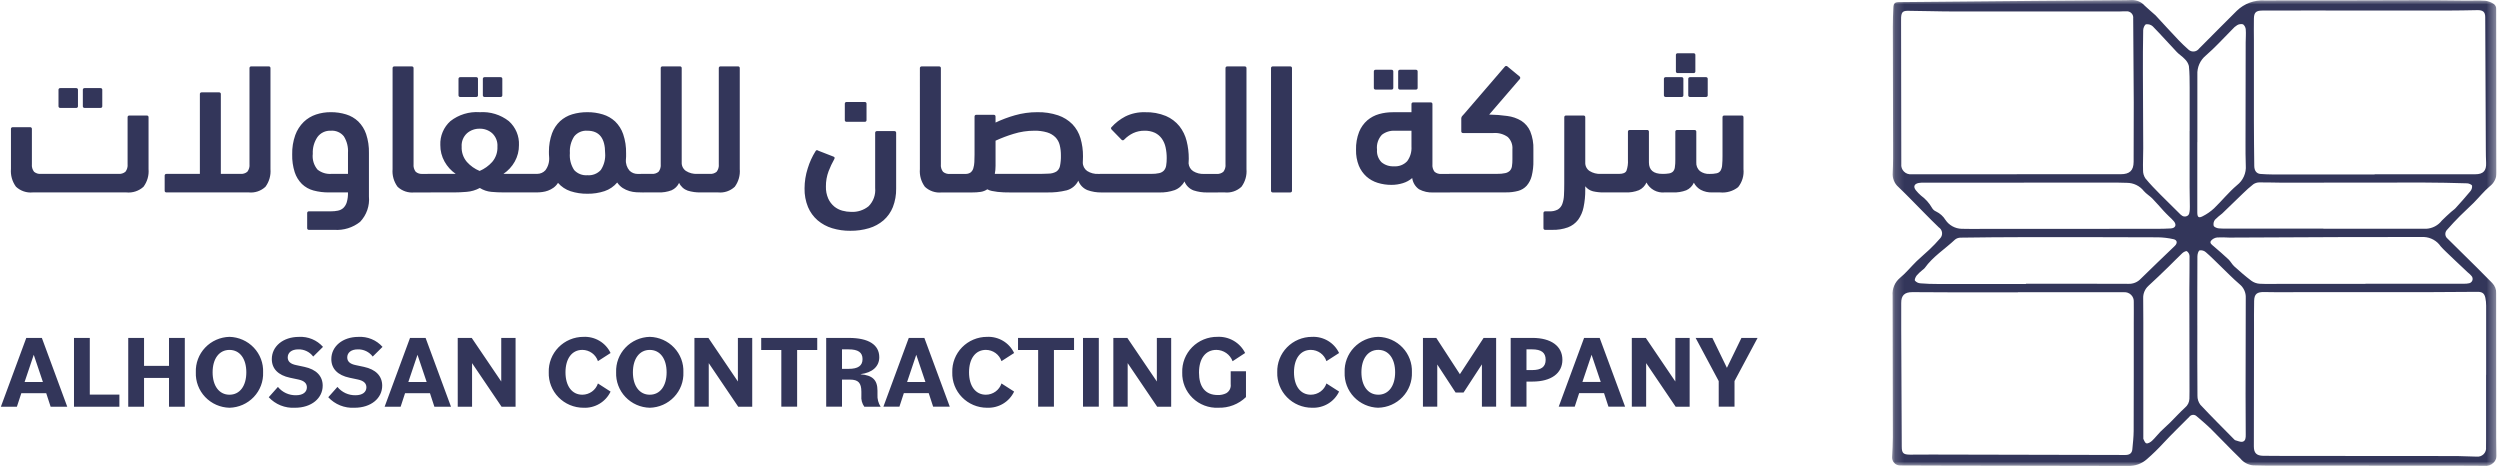 <?xml version="1.0" encoding="UTF-8"?>
<svg xmlns="http://www.w3.org/2000/svg" width="279" height="52" viewBox="0 0 279 52" fill="none">
  <g clip-path="url(#clip0_1_24)">
    <mask id="mask0_1_24" style="mask-type:luminance" maskUnits="userSpaceOnUse" x="211" y="0" width="68" height="52">
      <path d="M278.621 0H211.159V52H278.621V0Z" fill="white"></path>
    </mask>
    <g mask="url(#mask0_1_24)">
      <path d="M264.384 51.97C260.598 51.97 256.812 51.97 253.027 51.97C252.501 51.97 251.976 51.941 251.45 51.938C251.173 51.91 250.904 51.827 250.659 51.696C250.414 51.564 250.198 51.385 250.024 51.17C248.911 50.103 247.859 48.974 246.762 47.89C246.249 47.385 245.693 46.925 245.145 46.451C245.089 46.396 245.022 46.354 244.947 46.328C244.873 46.301 244.794 46.292 244.715 46.299C244.637 46.306 244.561 46.33 244.492 46.369C244.424 46.408 244.365 46.461 244.32 46.525C243.358 47.5 242.368 48.445 241.436 49.449C240.858 50.078 240.245 50.676 239.6 51.239C239.027 51.751 238.275 52.023 237.503 52C230.458 51.992 223.414 51.98 216.369 51.964C214.932 51.964 213.494 51.964 212.057 51.949C211.929 51.949 211.803 51.922 211.686 51.87C211.569 51.817 211.465 51.742 211.38 51.647C211.295 51.552 211.232 51.44 211.194 51.319C211.155 51.198 211.144 51.071 211.159 50.945C211.196 50.229 211.241 49.511 211.241 48.791C211.241 43.523 211.232 38.256 211.213 32.988C211.181 32.617 211.239 32.244 211.382 31.9C211.526 31.555 211.751 31.251 212.039 31.011C212.714 30.456 213.266 29.765 213.891 29.153C214.342 28.713 214.838 28.315 215.293 27.878C215.725 27.473 216.136 27.045 216.523 26.597C216.603 26.511 216.663 26.409 216.699 26.297C216.735 26.186 216.747 26.068 216.732 25.952C216.718 25.836 216.679 25.725 216.617 25.625C216.555 25.526 216.471 25.441 216.373 25.376C215.796 24.835 215.247 24.262 214.69 23.704C213.754 22.763 212.84 21.798 211.877 20.882C211.647 20.683 211.469 20.434 211.356 20.155C211.243 19.875 211.198 19.573 211.225 19.273C211.282 18.249 211.269 17.219 211.268 16.193C211.261 11.79 211.251 7.382 211.239 2.971C211.239 2.267 211.266 1.56 211.297 0.86C211.32 0.365 211.454 0.243 211.942 0.238C217.275 0.187 222.606 0.138 227.935 0.089C230.767 0.065 233.599 0.049 236.431 0.028C236.927 0.028 237.424 0.028 237.919 0.002C238.19 -0.001 238.458 0.054 238.705 0.163C238.953 0.273 239.173 0.434 239.351 0.636C239.699 0.965 240.065 1.274 240.423 1.592C240.465 1.63 240.513 1.662 240.551 1.703C241.402 2.621 242.244 3.546 243.104 4.452C243.472 4.841 243.863 5.213 244.267 5.566C244.35 5.635 244.446 5.686 244.55 5.717C244.653 5.747 244.762 5.756 244.87 5.743C244.977 5.73 245.08 5.695 245.173 5.641C245.267 5.587 245.348 5.514 245.411 5.428C246.206 4.643 246.988 3.844 247.776 3.051C248.394 2.43 249.012 1.809 249.636 1.194C250.042 0.802 250.525 0.498 251.056 0.3C251.587 0.103 252.153 0.018 252.72 0.049C258.355 0.068 263.989 0.03 269.624 0.024C271.516 0.024 273.408 0.056 275.301 0.07C275.996 0.074 276.691 0.034 277.385 0.088C277.721 0.135 278.04 0.26 278.318 0.451C278.398 0.514 278.463 0.594 278.509 0.685C278.556 0.775 278.582 0.874 278.586 0.975C278.601 5.735 278.605 10.494 278.598 15.254C278.598 16.578 278.598 17.901 278.612 19.224C278.622 19.526 278.559 19.825 278.428 20.097C278.298 20.369 278.103 20.607 277.861 20.79C277.207 21.344 276.665 22.026 276.06 22.637C275.563 23.137 275.032 23.603 274.535 24.103C274.038 24.604 273.555 25.112 273.094 25.642C273.028 25.708 272.976 25.787 272.942 25.874C272.909 25.961 272.894 26.054 272.899 26.147C272.904 26.24 272.928 26.331 272.97 26.414C273.013 26.497 273.072 26.57 273.145 26.629C274.228 27.702 275.317 28.769 276.4 29.841C276.983 30.418 277.561 31 278.134 31.587C278.282 31.739 278.398 31.919 278.474 32.116C278.551 32.314 278.587 32.524 278.58 32.735C278.576 38.101 278.579 43.467 278.589 48.832C278.589 49.427 278.616 50.015 278.622 50.606C278.648 50.793 278.631 50.984 278.571 51.163C278.511 51.342 278.41 51.505 278.275 51.639C278.141 51.773 277.977 51.875 277.797 51.936C277.616 51.997 277.423 52.015 277.234 51.99C276.153 51.99 275.072 51.976 273.992 51.975C270.789 51.975 267.586 51.975 264.383 51.975M277.45 41.837H277.455C277.455 41.668 277.455 41.499 277.455 41.33C277.455 38.923 277.463 36.515 277.455 34.108C277.456 33.813 277.426 33.519 277.364 33.23C277.253 32.727 277.008 32.565 276.479 32.569C274.772 32.582 273.064 32.599 271.357 32.6C266.775 32.604 262.193 32.604 257.61 32.6C255.974 32.6 254.337 32.626 252.702 32.593C251.899 32.578 251.58 32.787 251.561 33.578C251.538 34.6 251.549 35.622 251.548 36.645C251.541 41.039 251.535 45.433 251.53 49.827C251.53 50.551 251.826 50.853 252.565 50.867C253.304 50.881 254.044 50.88 254.783 50.881C261.259 50.885 267.734 50.89 274.209 50.895C274.934 50.895 275.659 50.96 276.386 50.959C276.529 50.975 276.675 50.959 276.811 50.912C276.947 50.865 277.07 50.787 277.172 50.686C277.274 50.584 277.351 50.462 277.397 50.327C277.444 50.191 277.459 50.047 277.442 49.906C277.448 49.596 277.448 49.286 277.448 48.977C277.448 46.597 277.448 44.217 277.448 41.838M265.008 19.472V19.447H276.24C277.129 19.447 277.493 19.056 277.451 18.167C277.428 17.677 277.421 17.185 277.419 16.694C277.395 11.766 277.373 6.838 277.351 1.911C277.351 1.333 277.092 1.122 276.487 1.131C275.353 1.151 274.22 1.177 273.085 1.177C267.82 1.177 262.554 1.175 257.288 1.171C255.68 1.171 254.071 1.171 252.464 1.179C251.78 1.183 251.553 1.388 251.536 2.054C251.516 2.871 251.536 3.683 251.536 4.497C251.536 7.498 251.532 10.497 251.536 13.498C251.536 15.173 251.558 16.848 251.576 18.523C251.582 19.064 251.838 19.386 252.286 19.415C252.733 19.444 253.194 19.47 253.648 19.47C257.433 19.475 261.219 19.475 265.005 19.47M225.075 19.446V19.441C228.945 19.441 232.816 19.441 236.687 19.441C237.668 19.441 238.107 19.028 238.113 18.067C238.128 15.87 238.133 13.673 238.128 11.476C238.116 8.337 238.089 5.198 238.065 2.059C238.079 1.953 238.069 1.845 238.035 1.744C238.001 1.642 237.944 1.549 237.869 1.473C237.793 1.396 237.701 1.337 237.6 1.301C237.498 1.264 237.389 1.251 237.282 1.263C237.027 1.249 236.77 1.281 236.514 1.281C230.381 1.281 224.247 1.281 218.114 1.281C216.38 1.281 214.647 1.217 212.914 1.206C212.347 1.202 212.199 1.378 212.163 1.949C212.154 2.104 212.159 2.259 212.16 2.413C212.168 7.709 212.176 13.003 212.184 18.298C212.166 18.453 212.183 18.609 212.234 18.756C212.286 18.903 212.37 19.037 212.48 19.147C212.591 19.258 212.725 19.342 212.873 19.394C213.022 19.446 213.18 19.465 213.336 19.448C217.249 19.448 221.162 19.448 225.075 19.448M225.203 32.611V32.623C222.741 32.623 220.279 32.623 217.817 32.623C216.353 32.623 214.89 32.607 213.423 32.602C212.54 32.602 212.168 32.973 212.176 33.81C212.187 34.809 212.176 35.809 212.176 36.809C212.194 41.16 212.214 45.511 212.235 49.861C212.239 50.565 212.409 50.73 213.128 50.738C213.924 50.746 214.721 50.727 215.517 50.728C222.745 50.742 229.972 50.758 237.199 50.776C237.649 50.776 237.926 50.584 237.967 50.159C238.033 49.474 238.111 48.785 238.117 48.097C238.133 44.056 238.128 40.014 238.129 35.973C238.129 35.213 238.141 34.452 238.129 33.692C238.139 33.547 238.117 33.401 238.066 33.265C238.014 33.129 237.933 33.005 237.828 32.903C237.724 32.8 237.598 32.721 237.46 32.671C237.322 32.62 237.175 32.6 237.028 32.611C233.086 32.611 229.145 32.611 225.203 32.611ZM226.095 31.698V31.666C229.91 31.666 233.724 31.657 237.539 31.676C237.793 31.685 238.046 31.64 238.281 31.544C238.515 31.447 238.727 31.303 238.9 31.119C240.156 29.881 241.433 28.668 242.707 27.445C243.03 27.134 242.988 26.783 242.556 26.691C241.992 26.564 241.416 26.495 240.837 26.484C235.883 26.465 230.929 26.458 225.975 26.464C223.584 26.464 221.194 26.491 218.804 26.522C218.58 26.521 218.363 26.595 218.187 26.732C217.061 27.794 215.71 28.629 214.797 29.915C214.72 29.998 214.634 30.072 214.541 30.138C214.311 30.321 214.097 30.523 213.903 30.744C213.779 30.905 213.639 31.208 213.711 31.322C213.786 31.408 213.878 31.479 213.981 31.53C214.084 31.581 214.197 31.611 214.312 31.619C214.962 31.676 215.619 31.693 216.273 31.693C219.547 31.7 222.821 31.7 226.094 31.693M263.986 31.671V31.662C267.671 31.662 271.355 31.662 275.04 31.662C275.182 31.665 275.324 31.653 275.464 31.626C275.562 31.621 275.657 31.589 275.737 31.532C275.816 31.475 275.878 31.397 275.913 31.306C275.949 31.215 275.957 31.116 275.936 31.021C275.916 30.925 275.867 30.838 275.798 30.77C275.676 30.633 275.542 30.507 275.397 30.395C274.92 29.945 274.442 29.496 273.965 29.046C273.631 28.73 273.298 28.413 272.969 28.093C272.768 27.896 272.562 27.703 272.38 27.49C272.173 27.186 271.898 26.934 271.575 26.753C271.253 26.573 270.893 26.469 270.523 26.45C267.634 26.457 264.743 26.446 261.856 26.456C257.503 26.47 253.149 26.498 248.795 26.515C248.343 26.486 247.889 26.482 247.436 26.501C247.166 26.533 246.918 26.666 246.744 26.872C246.56 27.131 246.849 27.313 247.044 27.481C247.6 27.963 248.162 28.439 248.695 28.943C248.939 29.173 249.091 29.498 249.338 29.722C249.954 30.279 250.582 30.827 251.245 31.328C251.513 31.525 251.833 31.642 252.166 31.666C253.016 31.71 253.87 31.678 254.723 31.678H263.988M225.872 20.376V20.383C222.157 20.383 218.442 20.383 214.727 20.383C214.528 20.377 214.328 20.389 214.132 20.419C213.623 20.514 213.494 20.839 213.812 21.236C213.981 21.445 214.167 21.639 214.369 21.817C214.875 22.183 215.297 22.651 215.607 23.19C215.71 23.377 215.874 23.523 216.072 23.605C216.505 23.813 216.868 24.14 217.118 24.548C217.315 24.841 217.581 25.084 217.892 25.255C218.204 25.427 218.552 25.523 218.908 25.534C219.716 25.565 220.528 25.543 221.338 25.543C227.771 25.543 234.205 25.541 240.639 25.536C241.179 25.536 241.719 25.526 242.258 25.494C242.77 25.464 242.934 25.114 242.622 24.714C242.446 24.513 242.258 24.323 242.058 24.144C241.862 23.948 241.661 23.757 241.474 23.55C241.046 23.085 240.639 22.601 240.198 22.15C239.902 21.853 239.516 21.63 239.246 21.312C239.022 21.029 238.735 20.799 238.408 20.642C238.08 20.485 237.721 20.403 237.357 20.404C236.987 20.399 236.617 20.378 236.247 20.377C232.788 20.377 229.329 20.377 225.871 20.377M259.286 25.51V25.524C263.115 25.524 266.943 25.518 270.771 25.53C271.112 25.511 271.444 25.419 271.745 25.26C272.046 25.101 272.309 24.88 272.515 24.611C272.846 24.271 273.206 23.957 273.557 23.636C273.713 23.494 273.9 23.382 274.04 23.227C274.597 22.611 275.155 21.994 275.681 21.353C275.756 21.268 275.813 21.169 275.847 21.061C275.882 20.954 275.895 20.84 275.884 20.728C275.847 20.595 275.528 20.465 275.331 20.459C273.698 20.412 272.064 20.373 270.43 20.372C265.165 20.368 259.901 20.383 254.637 20.386C253.801 20.386 252.965 20.344 252.13 20.356C251.891 20.359 251.66 20.434 251.464 20.569C251.07 20.879 250.694 21.211 250.338 21.564C249.552 22.314 248.781 23.08 247.993 23.829C247.71 24.042 247.442 24.273 247.19 24.522C247.118 24.617 247.067 24.727 247.042 24.844C247.018 24.961 247.019 25.081 247.046 25.198C247.108 25.352 247.421 25.473 247.637 25.489C248.188 25.53 248.743 25.509 249.297 25.509L259.286 25.51ZM245.231 15.862H245.219C245.219 18.03 245.219 20.198 245.219 22.365C245.219 22.815 245.219 23.266 245.219 23.716C245.224 24.241 245.364 24.367 245.82 24.132C246.283 23.9 246.71 23.603 247.088 23.251C247.963 22.408 248.728 21.444 249.653 20.664C249.987 20.404 250.251 20.067 250.421 19.682C250.592 19.297 250.663 18.876 250.629 18.457C250.598 17.616 250.599 16.774 250.6 15.931C250.603 12.2 250.609 8.469 250.618 4.737C250.618 4.259 250.664 3.778 250.627 3.303C250.621 3.19 250.592 3.079 250.54 2.977C250.488 2.875 250.415 2.786 250.326 2.714C250.216 2.685 250.101 2.679 249.989 2.695C249.876 2.71 249.768 2.748 249.67 2.806C249.465 2.933 249.282 3.091 249.127 3.274C248.145 4.253 247.218 5.293 246.17 6.196C245.855 6.456 245.605 6.786 245.441 7.158C245.278 7.531 245.204 7.936 245.226 8.341C245.23 10.848 245.23 13.354 245.226 15.861M245.218 36.346H245.222C245.222 38.951 245.21 41.556 245.236 44.161C245.227 44.523 245.34 44.878 245.559 45.169C246.803 46.498 248.098 47.781 249.375 49.079C249.394 49.101 249.418 49.117 249.444 49.127C249.721 49.193 250.023 49.356 250.27 49.296C250.619 49.211 250.627 48.838 250.624 48.517C250.615 47.01 250.604 45.504 250.606 43.997C250.61 40.413 250.617 36.828 250.627 33.243C250.641 32.956 250.586 32.668 250.467 32.405C250.349 32.142 250.17 31.909 249.945 31.726C249.184 31.077 248.489 30.352 247.768 29.659C247.243 29.153 246.73 28.625 246.175 28.15C246.082 28.066 245.971 28.003 245.85 27.967C245.729 27.931 245.601 27.922 245.477 27.942C245.318 28.016 245.232 28.381 245.23 28.619C245.214 31.195 245.22 33.77 245.22 36.345M244.357 14.62H244.365C244.365 12.986 244.372 11.351 244.365 9.721C244.36 8.934 244.365 8.144 244.281 7.365C244.201 7.06 244.034 6.784 243.8 6.571C243.546 6.29 243.2 6.09 242.942 5.815C242.041 4.863 241.169 3.88 240.25 2.942C240.151 2.851 240.032 2.783 239.902 2.743C239.772 2.703 239.634 2.692 239.5 2.711C239.341 2.754 239.185 3.126 239.18 3.355C239.147 4.973 239.146 6.591 239.149 8.209C239.155 10.983 239.176 13.758 239.184 16.529C239.184 17.356 239.139 18.184 239.164 19.01C239.158 19.329 239.249 19.641 239.426 19.907C239.941 20.538 240.518 21.122 241.091 21.705C241.774 22.4 242.485 23.068 243.168 23.763C243.406 24.006 243.631 24.252 244.004 24.135C244.36 24.022 244.343 23.689 244.379 23.395C244.389 23.283 244.392 23.171 244.387 23.058C244.378 22.343 244.36 21.627 244.359 20.911C244.355 18.814 244.355 16.716 244.359 14.618M239.194 48.973C239.269 49.101 239.359 49.419 239.532 49.474C239.705 49.528 239.994 49.352 240.159 49.199C240.5 48.884 240.781 48.506 241.108 48.175C241.455 47.824 241.835 47.506 242.186 47.157C242.747 46.602 243.276 46.012 243.86 45.48C244.006 45.359 244.124 45.209 244.206 45.039C244.289 44.87 244.333 44.685 244.338 44.497C244.345 44.23 244.348 43.962 244.348 43.695C244.342 39.906 244.336 36.118 244.331 32.329C244.331 31.077 244.366 29.824 244.353 28.572C244.347 28.467 244.318 28.365 244.267 28.273C244.217 28.181 244.147 28.101 244.062 28.038C243.962 27.98 243.678 28.13 243.543 28.256C243.008 28.757 242.505 29.291 241.978 29.8C241.249 30.506 240.521 31.212 239.77 31.895C239.575 32.071 239.421 32.287 239.319 32.528C239.217 32.769 239.17 33.029 239.18 33.29C239.18 34.185 239.195 35.082 239.195 35.978C239.195 40.271 239.195 44.564 239.195 48.978" fill="#33365A"></path>
    </g>
    <path d="M13.215 19.406C13.497 19.432 13.779 19.347 13.998 19.169C14.186 18.925 14.272 18.619 14.239 18.314V13.098C14.235 13.07 14.237 13.041 14.246 13.015C14.255 12.988 14.271 12.963 14.291 12.943C14.311 12.923 14.336 12.908 14.363 12.899C14.39 12.89 14.419 12.888 14.447 12.892H16.37C16.398 12.888 16.427 12.89 16.454 12.899C16.481 12.908 16.506 12.923 16.526 12.943C16.546 12.963 16.562 12.988 16.571 13.015C16.58 13.041 16.582 13.07 16.578 13.098V18.869C16.638 19.573 16.437 20.274 16.014 20.844C15.757 21.078 15.453 21.255 15.121 21.363C14.79 21.472 14.439 21.51 14.091 21.474H3.663C3.322 21.508 2.977 21.469 2.653 21.359C2.328 21.249 2.031 21.071 1.782 20.837C1.361 20.262 1.162 19.556 1.222 18.849V14.402C1.218 14.374 1.22 14.345 1.229 14.318C1.238 14.291 1.254 14.267 1.274 14.247C1.294 14.227 1.319 14.212 1.346 14.203C1.373 14.194 1.402 14.191 1.43 14.195H3.35C3.379 14.191 3.408 14.194 3.435 14.203C3.462 14.212 3.487 14.227 3.507 14.247C3.527 14.267 3.542 14.291 3.551 14.318C3.561 14.345 3.563 14.374 3.559 14.402V18.311C3.526 18.617 3.612 18.924 3.799 19.169C3.904 19.256 4.026 19.322 4.157 19.363C4.288 19.404 4.425 19.418 4.562 19.406H13.215ZM9.453 12.044C9.425 12.048 9.396 12.045 9.368 12.036C9.341 12.027 9.316 12.011 9.296 11.991C9.276 11.971 9.261 11.946 9.252 11.919C9.243 11.892 9.24 11.863 9.245 11.835V10.04C9.24 10.011 9.243 9.983 9.252 9.956C9.261 9.929 9.276 9.904 9.296 9.884C9.316 9.863 9.341 9.848 9.368 9.839C9.396 9.83 9.425 9.827 9.453 9.831H11.205C11.234 9.827 11.263 9.83 11.29 9.839C11.317 9.848 11.342 9.863 11.362 9.884C11.383 9.904 11.398 9.929 11.407 9.956C11.416 9.983 11.418 10.011 11.414 10.04V11.835C11.418 11.863 11.416 11.892 11.407 11.919C11.398 11.946 11.383 11.971 11.362 11.991C11.342 12.011 11.317 12.027 11.29 12.036C11.263 12.045 11.234 12.048 11.205 12.044H9.453ZM6.737 12.044C6.708 12.048 6.679 12.045 6.652 12.036C6.625 12.027 6.6 12.011 6.58 11.991C6.559 11.971 6.544 11.946 6.535 11.919C6.526 11.892 6.524 11.863 6.528 11.835V10.04C6.524 10.011 6.526 9.983 6.535 9.956C6.544 9.929 6.559 9.904 6.58 9.884C6.6 9.863 6.625 9.848 6.652 9.839C6.679 9.83 6.708 9.827 6.737 9.831H8.492C8.521 9.827 8.55 9.83 8.577 9.839C8.605 9.848 8.629 9.863 8.65 9.884C8.67 9.904 8.685 9.929 8.694 9.956C8.703 9.983 8.705 10.011 8.701 10.04V11.835C8.705 11.863 8.703 11.892 8.694 11.919C8.685 11.946 8.67 11.971 8.65 11.991C8.629 12.011 8.605 12.027 8.577 12.036C8.55 12.045 8.521 12.048 8.492 12.044H6.737ZM24.646 19.406H26.834C27.111 19.431 27.387 19.345 27.602 19.169C27.791 18.925 27.877 18.618 27.843 18.312V7.615C27.839 7.587 27.842 7.559 27.851 7.532C27.86 7.505 27.875 7.481 27.895 7.461C27.915 7.441 27.94 7.425 27.967 7.416C27.994 7.407 28.022 7.405 28.051 7.409H29.978C30.006 7.405 30.035 7.407 30.062 7.416C30.089 7.425 30.113 7.441 30.133 7.461C30.153 7.481 30.169 7.505 30.177 7.532C30.186 7.559 30.189 7.587 30.185 7.615V18.869C30.244 19.572 30.045 20.273 29.625 20.844C29.379 21.075 29.084 21.251 28.763 21.36C28.441 21.469 28.099 21.508 27.761 21.474H18.586C18.557 21.478 18.528 21.476 18.501 21.466C18.474 21.457 18.449 21.442 18.429 21.422C18.408 21.402 18.393 21.377 18.384 21.35C18.375 21.323 18.373 21.294 18.377 21.266V19.615C18.373 19.587 18.375 19.558 18.384 19.531C18.393 19.504 18.408 19.479 18.429 19.459C18.449 19.439 18.474 19.424 18.501 19.414C18.528 19.405 18.557 19.402 18.586 19.406H22.306V10.514C22.302 10.486 22.304 10.457 22.313 10.43C22.322 10.404 22.337 10.379 22.357 10.359C22.378 10.339 22.402 10.324 22.429 10.315C22.456 10.306 22.485 10.303 22.513 10.307H24.439C24.468 10.303 24.496 10.306 24.523 10.315C24.55 10.324 24.575 10.339 24.595 10.359C24.615 10.379 24.63 10.404 24.639 10.43C24.648 10.457 24.651 10.486 24.646 10.514L24.646 19.406ZM36.727 21.474C36.138 21.483 35.551 21.41 34.982 21.258C34.498 21.128 34.056 20.879 33.695 20.534C33.327 20.164 33.051 19.715 32.89 19.221C32.686 18.579 32.591 17.908 32.608 17.235C32.59 16.5 32.707 15.768 32.953 15.074C33.153 14.521 33.475 14.02 33.896 13.605C34.285 13.232 34.754 12.949 35.268 12.778C35.795 12.604 36.347 12.517 36.902 12.519C37.487 12.513 38.07 12.597 38.629 12.768C39.135 12.922 39.597 13.191 39.98 13.553C40.38 13.948 40.681 14.43 40.86 14.96C41.086 15.647 41.193 16.367 41.174 17.09V21.93C41.221 22.444 41.157 22.962 40.987 23.45C40.816 23.938 40.543 24.385 40.186 24.761C39.374 25.405 38.348 25.723 37.311 25.652H34.489C34.461 25.656 34.432 25.654 34.405 25.645C34.377 25.636 34.353 25.621 34.333 25.601C34.312 25.581 34.297 25.556 34.288 25.529C34.279 25.503 34.276 25.474 34.28 25.446V23.791C34.276 23.763 34.279 23.734 34.288 23.707C34.297 23.68 34.312 23.656 34.333 23.636C34.353 23.616 34.377 23.601 34.405 23.592C34.432 23.583 34.461 23.58 34.489 23.584H36.934C37.194 23.585 37.453 23.561 37.707 23.51C37.933 23.468 38.142 23.365 38.313 23.213C38.496 23.036 38.629 22.815 38.699 22.572C38.801 22.215 38.847 21.846 38.835 21.475L36.727 21.474ZM36.916 14.588C36.629 14.574 36.344 14.63 36.085 14.752C35.826 14.874 35.601 15.058 35.432 15.287C35.057 15.84 34.873 16.497 34.906 17.162C34.869 17.477 34.897 17.797 34.988 18.101C35.08 18.406 35.233 18.689 35.439 18.933C35.874 19.274 36.421 19.444 36.975 19.406H38.835V17.059C38.879 16.412 38.719 15.768 38.376 15.216C38.204 15 37.98 14.829 37.725 14.72C37.469 14.61 37.191 14.565 36.914 14.588H36.916ZM43.812 7.618C43.808 7.59 43.81 7.562 43.819 7.535C43.828 7.508 43.843 7.484 43.864 7.464C43.884 7.444 43.908 7.428 43.935 7.419C43.962 7.41 43.991 7.408 44.019 7.412H45.946C45.974 7.408 46.003 7.41 46.03 7.419C46.057 7.428 46.082 7.444 46.102 7.464C46.122 7.484 46.137 7.508 46.146 7.535C46.155 7.562 46.157 7.59 46.153 7.618V18.315C46.12 18.621 46.206 18.927 46.394 19.172C46.606 19.348 46.88 19.433 47.156 19.409H47.887C48.003 19.401 48.12 19.418 48.228 19.459C48.337 19.501 48.434 19.566 48.514 19.649C48.677 19.893 48.751 20.184 48.723 20.475C48.763 20.765 48.693 21.059 48.525 21.3C48.341 21.434 48.115 21.497 47.887 21.477H46.236C45.898 21.511 45.556 21.472 45.234 21.363C44.912 21.254 44.618 21.078 44.371 20.847C43.951 20.276 43.752 19.575 43.811 18.872L43.812 7.618ZM53.53 12.521C54.705 12.441 55.867 12.797 56.79 13.521C57.164 13.857 57.459 14.27 57.654 14.732C57.848 15.193 57.938 15.692 57.916 16.191C57.923 16.836 57.761 17.471 57.446 18.035C57.139 18.584 56.706 19.054 56.181 19.406H59.149C59.377 19.389 59.601 19.46 59.776 19.605C59.944 19.83 60.019 20.11 59.985 20.388C60.013 20.684 59.944 20.981 59.787 21.234C59.706 21.319 59.606 21.385 59.496 21.427C59.386 21.468 59.267 21.484 59.149 21.474H56.244C55.744 21.474 55.27 21.453 54.823 21.411C54.37 21.368 53.932 21.219 53.547 20.977C53.093 21.224 52.591 21.372 52.074 21.411C51.551 21.453 51.088 21.474 50.684 21.474H47.907C47.79 21.482 47.673 21.464 47.564 21.42C47.455 21.377 47.358 21.309 47.28 21.223C47.119 20.981 47.046 20.693 47.071 20.406C47.037 20.122 47.107 19.837 47.27 19.601C47.357 19.528 47.459 19.473 47.568 19.439C47.678 19.405 47.793 19.392 47.907 19.403H50.854C50.339 19.046 49.913 18.577 49.61 18.031C49.295 17.467 49.133 16.831 49.14 16.186C49.118 15.687 49.208 15.188 49.403 14.727C49.597 14.265 49.892 13.852 50.266 13.516C51.19 12.793 52.353 12.438 53.528 12.519L53.53 12.521ZM53.53 14.362C53.013 14.352 52.51 14.533 52.12 14.868C51.913 15.058 51.752 15.291 51.649 15.55C51.545 15.81 51.502 16.089 51.521 16.367C51.492 16.989 51.701 17.599 52.107 18.075C52.499 18.511 52.984 18.853 53.528 19.078C54.063 18.849 54.541 18.507 54.928 18.075C55.334 17.599 55.543 16.989 55.513 16.367C55.533 16.09 55.491 15.811 55.39 15.552C55.289 15.293 55.131 15.059 54.928 14.868C54.542 14.531 54.042 14.35 53.528 14.361L53.53 14.362ZM54.095 10.825C54.066 10.829 54.037 10.826 54.01 10.817C53.982 10.808 53.958 10.793 53.938 10.772C53.917 10.752 53.902 10.727 53.893 10.7C53.884 10.673 53.882 10.644 53.886 10.616V8.819C53.882 8.791 53.884 8.762 53.893 8.735C53.902 8.708 53.917 8.683 53.938 8.663C53.958 8.643 53.982 8.628 54.01 8.618C54.037 8.609 54.066 8.607 54.095 8.61H55.85C55.879 8.607 55.908 8.609 55.935 8.618C55.962 8.628 55.987 8.643 56.007 8.663C56.028 8.683 56.043 8.708 56.052 8.735C56.061 8.762 56.063 8.791 56.059 8.819V10.615C56.063 10.643 56.061 10.672 56.052 10.699C56.043 10.726 56.028 10.751 56.007 10.771C55.987 10.791 55.962 10.806 55.935 10.815C55.908 10.825 55.879 10.827 55.85 10.823L54.095 10.825ZM51.378 10.825C51.349 10.829 51.32 10.826 51.293 10.817C51.266 10.808 51.241 10.793 51.221 10.772C51.201 10.752 51.185 10.727 51.176 10.7C51.167 10.673 51.165 10.644 51.169 10.616V8.819C51.165 8.791 51.167 8.762 51.176 8.735C51.185 8.708 51.201 8.683 51.221 8.663C51.241 8.643 51.266 8.628 51.293 8.618C51.32 8.609 51.349 8.607 51.378 8.61H53.134C53.162 8.607 53.191 8.609 53.219 8.618C53.246 8.628 53.271 8.643 53.291 8.663C53.311 8.683 53.326 8.708 53.335 8.735C53.344 8.762 53.347 8.791 53.342 8.819V10.615C53.347 10.643 53.344 10.672 53.335 10.699C53.326 10.726 53.311 10.751 53.291 10.771C53.271 10.791 53.246 10.806 53.219 10.815C53.191 10.825 53.162 10.827 53.134 10.823L51.378 10.825ZM65.552 14.588C65.272 14.566 64.992 14.614 64.734 14.725C64.477 14.836 64.251 15.008 64.077 15.226C63.722 15.779 63.554 16.43 63.599 17.084C63.54 17.75 63.708 18.417 64.077 18.979C64.262 19.18 64.491 19.336 64.747 19.436C65.003 19.536 65.278 19.577 65.552 19.555C65.832 19.579 66.113 19.538 66.373 19.436C66.634 19.334 66.867 19.173 67.054 18.967C67.42 18.408 67.588 17.745 67.532 17.082C67.531 15.419 66.871 14.588 65.552 14.588ZM61.26 16.912C61.256 16.22 61.373 15.533 61.606 14.881C61.796 14.364 62.104 13.899 62.507 13.52C62.894 13.168 63.355 12.907 63.858 12.757C64.409 12.594 64.981 12.514 65.555 12.52C66.138 12.515 66.717 12.599 67.274 12.768C67.786 12.922 68.255 13.19 68.646 13.551C69.055 13.948 69.364 14.436 69.547 14.974C69.779 15.665 69.889 16.39 69.872 17.118V17.481C69.872 17.595 69.865 17.708 69.851 17.821C69.817 18.267 69.964 18.709 70.258 19.048C70.494 19.28 70.814 19.41 71.146 19.409H71.752C71.867 19.401 71.983 19.417 72.091 19.456C72.199 19.496 72.297 19.558 72.379 19.639C72.54 19.864 72.614 20.138 72.588 20.412C72.618 20.705 72.548 20.999 72.389 21.248C72.307 21.33 72.207 21.394 72.097 21.433C71.987 21.473 71.869 21.488 71.752 21.477C71.515 21.477 71.268 21.471 71.01 21.457C70.748 21.442 70.489 21.396 70.237 21.321C69.978 21.243 69.731 21.131 69.502 20.986C69.255 20.824 69.043 20.614 68.88 20.368C68.508 20.811 68.02 21.144 67.469 21.33C66.852 21.533 66.205 21.632 65.555 21.622C64.917 21.631 64.281 21.536 63.674 21.34C63.13 21.161 62.646 20.838 62.273 20.408C62.142 20.62 61.97 20.805 61.767 20.952C61.579 21.086 61.374 21.195 61.157 21.275C60.948 21.352 60.73 21.405 60.509 21.432C60.301 21.459 60.092 21.473 59.882 21.474H59.149C59.033 21.482 58.917 21.465 58.809 21.424C58.7 21.382 58.602 21.317 58.523 21.234C58.361 20.998 58.287 20.713 58.314 20.429C58.281 20.142 58.351 19.853 58.512 19.612C58.598 19.536 58.699 19.478 58.809 19.442C58.919 19.406 59.034 19.393 59.149 19.403H59.965C60.135 19.402 60.303 19.365 60.458 19.296C60.613 19.227 60.752 19.127 60.865 19.002C61.181 18.576 61.329 18.052 61.283 17.527C61.27 17.424 61.263 17.321 61.263 17.218L61.26 16.912ZM72.734 19.406C73.01 19.43 73.284 19.345 73.497 19.169C73.684 18.924 73.77 18.618 73.737 18.312V7.615C73.733 7.587 73.735 7.559 73.744 7.532C73.753 7.505 73.768 7.481 73.788 7.461C73.808 7.441 73.833 7.425 73.86 7.416C73.887 7.407 73.916 7.405 73.944 7.409H75.871C75.899 7.405 75.928 7.407 75.955 7.416C75.982 7.425 76.007 7.441 76.027 7.461C76.047 7.481 76.062 7.505 76.071 7.532C76.08 7.559 76.082 7.587 76.078 7.615V18.127C76.069 18.311 76.107 18.495 76.189 18.661C76.272 18.827 76.395 18.97 76.548 19.076C76.924 19.314 77.366 19.429 77.812 19.406H78.167C78.282 19.398 78.398 19.414 78.506 19.453C78.614 19.493 78.712 19.555 78.794 19.636C78.955 19.861 79.029 20.135 79.003 20.409C79.033 20.702 78.963 20.996 78.805 21.245C78.722 21.327 78.622 21.391 78.512 21.43C78.402 21.47 78.284 21.485 78.167 21.474C77.686 21.483 77.206 21.416 76.746 21.276C76.536 21.202 76.343 21.087 76.179 20.938C76.014 20.789 75.881 20.61 75.788 20.409C75.618 20.776 75.32 21.069 74.948 21.235C74.475 21.413 73.971 21.495 73.465 21.474H71.708C71.481 21.492 71.256 21.421 71.081 21.276C70.907 21.022 70.832 20.714 70.872 20.409C70.844 20.133 70.914 19.856 71.07 19.626C71.154 19.546 71.255 19.485 71.365 19.447C71.475 19.408 71.592 19.393 71.708 19.403L72.734 19.406ZM78.188 21.474C77.961 21.492 77.736 21.421 77.561 21.276C77.392 21.044 77.317 20.756 77.353 20.472C77.326 20.183 77.395 19.892 77.551 19.646C77.632 19.561 77.731 19.495 77.842 19.453C77.952 19.412 78.071 19.396 78.188 19.406H79.214C79.49 19.43 79.765 19.345 79.977 19.169C80.165 18.924 80.251 18.618 80.217 18.312V7.615C80.213 7.587 80.216 7.559 80.225 7.532C80.234 7.505 80.249 7.481 80.269 7.461C80.289 7.441 80.313 7.425 80.34 7.416C80.367 7.407 80.396 7.405 80.424 7.409H82.351C82.38 7.405 82.408 7.407 82.435 7.416C82.462 7.425 82.487 7.441 82.507 7.461C82.527 7.481 82.542 7.505 82.551 7.532C82.56 7.559 82.563 7.587 82.558 7.615V18.869C82.617 19.572 82.419 20.273 81.999 20.844C81.752 21.075 81.458 21.251 81.136 21.36C80.814 21.469 80.472 21.508 80.134 21.474H78.188ZM94.489 13.595C94.461 13.599 94.432 13.596 94.405 13.587C94.377 13.578 94.353 13.563 94.332 13.542C94.312 13.522 94.297 13.497 94.288 13.47C94.279 13.443 94.276 13.415 94.281 13.386V11.591C94.276 11.563 94.279 11.534 94.288 11.507C94.297 11.48 94.312 11.455 94.332 11.435C94.353 11.415 94.377 11.399 94.405 11.39C94.432 11.381 94.461 11.378 94.489 11.382H96.496C96.524 11.378 96.553 11.381 96.581 11.39C96.608 11.399 96.633 11.415 96.653 11.435C96.673 11.455 96.688 11.48 96.697 11.507C96.706 11.534 96.709 11.563 96.705 11.591V13.386C96.709 13.415 96.706 13.443 96.697 13.47C96.688 13.497 96.673 13.522 96.653 13.542C96.633 13.563 96.608 13.578 96.581 13.587C96.553 13.596 96.524 13.599 96.496 13.595H94.489ZM91.02 16.864C91.089 16.739 91.194 16.725 91.334 16.822L93.026 17.481C93.096 17.509 93.134 17.547 93.141 17.595C93.147 17.648 93.136 17.703 93.11 17.75C92.864 18.185 92.65 18.638 92.472 19.105C92.266 19.651 92.164 20.23 92.172 20.813C92.157 21.279 92.247 21.741 92.433 22.168C92.587 22.507 92.816 22.807 93.102 23.047C93.368 23.265 93.678 23.423 94.011 23.512C94.331 23.6 94.662 23.645 94.994 23.647C95.698 23.681 96.391 23.457 96.937 23.016C97.201 22.749 97.403 22.429 97.53 22.077C97.656 21.726 97.703 21.351 97.668 20.979V14.836C97.664 14.808 97.667 14.78 97.676 14.753C97.685 14.726 97.7 14.702 97.72 14.682C97.74 14.662 97.764 14.647 97.791 14.638C97.819 14.629 97.847 14.626 97.876 14.63H99.802C99.831 14.626 99.86 14.629 99.887 14.638C99.914 14.647 99.938 14.662 99.958 14.682C99.978 14.702 99.993 14.726 100.002 14.753C100.011 14.78 100.014 14.808 100.01 14.836V21.041C100.024 21.747 99.9 22.449 99.645 23.109C99.42 23.676 99.063 24.183 98.602 24.588C98.131 24.991 97.579 25.291 96.982 25.467C96.306 25.667 95.603 25.765 94.897 25.756C94.208 25.763 93.522 25.666 92.864 25.467C92.269 25.287 91.719 24.988 91.247 24.588C90.78 24.183 90.413 23.677 90.174 23.109C89.903 22.446 89.772 21.735 89.788 21.02C89.79 20.262 89.91 19.508 90.143 18.786C90.348 18.11 90.643 17.464 91.02 16.864ZM102.66 7.619C102.656 7.591 102.659 7.562 102.668 7.536C102.677 7.509 102.692 7.484 102.712 7.464C102.732 7.444 102.756 7.429 102.783 7.42C102.81 7.411 102.839 7.408 102.867 7.412H104.794C104.823 7.408 104.851 7.411 104.878 7.42C104.905 7.429 104.93 7.444 104.95 7.464C104.97 7.484 104.985 7.509 104.994 7.536C105.003 7.562 105.006 7.591 105.002 7.619V18.316C104.968 18.621 105.054 18.928 105.242 19.172C105.454 19.349 105.728 19.434 106.004 19.41H106.736C106.851 19.401 106.968 19.419 107.076 19.46C107.185 19.502 107.282 19.567 107.362 19.65C107.525 19.893 107.599 20.185 107.571 20.475C107.612 20.765 107.541 21.06 107.373 21.301C107.189 21.435 106.963 21.498 106.736 21.478H105.084C104.746 21.512 104.404 21.473 104.082 21.364C103.76 21.255 103.466 21.079 103.219 20.848C102.799 20.277 102.601 19.576 102.659 18.872L102.66 7.619ZM115.421 14.588C114.639 14.588 113.862 14.706 113.116 14.938C112.428 15.146 111.756 15.401 111.104 15.7V18.501C111.104 18.666 111.097 18.824 111.083 18.975C111.069 19.12 111.048 19.264 111.02 19.407H115.567C116.167 19.407 116.653 19.397 117.024 19.376C117.325 19.376 117.621 19.299 117.883 19.153C118.096 19.008 118.243 18.786 118.292 18.535C118.372 18.146 118.408 17.748 118.397 17.351C118.402 16.956 118.357 16.561 118.261 16.177C118.18 15.852 118.014 15.554 117.779 15.312C117.523 15.064 117.21 14.88 116.867 14.777C116.398 14.639 115.91 14.576 115.421 14.588V14.588ZM111.104 13.678C111.804 13.344 112.532 13.071 113.28 12.861C114.084 12.633 114.916 12.518 115.752 12.52C116.545 12.502 117.335 12.621 118.087 12.871C118.688 13.074 119.233 13.413 119.678 13.86C120.099 14.302 120.408 14.837 120.579 15.42C120.774 16.08 120.87 16.764 120.862 17.451C120.862 17.589 120.859 17.716 120.852 17.833C120.845 17.95 120.841 18.049 120.841 18.13C120.838 18.315 120.881 18.497 120.964 18.663C121.048 18.828 121.17 18.97 121.321 19.079C121.694 19.317 122.132 19.433 122.575 19.409H122.93C123.045 19.4 123.161 19.416 123.269 19.456C123.377 19.495 123.475 19.558 123.557 19.638C123.718 19.863 123.792 20.137 123.766 20.412C123.796 20.704 123.726 20.998 123.567 21.247C123.485 21.33 123.385 21.393 123.275 21.433C123.165 21.472 123.047 21.487 122.93 21.477C122.393 21.487 121.858 21.399 121.354 21.216C121.12 21.12 120.909 20.976 120.734 20.795C120.56 20.613 120.426 20.397 120.34 20.161C120.215 20.42 120.036 20.65 119.814 20.835C119.593 21.021 119.334 21.158 119.055 21.237C118.328 21.416 117.579 21.497 116.83 21.477H112.712C112.49 21.477 112.26 21.473 112.022 21.466C111.785 21.459 111.555 21.442 111.333 21.414C111.11 21.387 110.897 21.352 110.695 21.311C110.515 21.278 110.342 21.215 110.183 21.125C109.962 21.276 109.708 21.375 109.442 21.414C109.127 21.459 108.809 21.48 108.491 21.477H106.756C106.529 21.494 106.304 21.423 106.129 21.278C105.961 21.053 105.886 20.773 105.92 20.495C105.883 20.189 105.953 19.88 106.118 19.618C106.205 19.542 106.306 19.484 106.415 19.448C106.525 19.412 106.641 19.399 106.756 19.409H107.717C107.932 19.424 108.146 19.366 108.323 19.244C108.468 19.124 108.573 18.962 108.623 18.781C108.69 18.556 108.729 18.325 108.738 18.091C108.752 17.83 108.759 17.555 108.759 17.267V13.019C108.755 12.991 108.758 12.963 108.767 12.936C108.776 12.909 108.791 12.885 108.811 12.865C108.831 12.845 108.855 12.83 108.882 12.821C108.909 12.812 108.938 12.809 108.966 12.813H110.893C110.922 12.809 110.95 12.812 110.977 12.821C111.004 12.83 111.029 12.845 111.049 12.865C111.069 12.885 111.084 12.909 111.093 12.936C111.102 12.963 111.105 12.991 111.101 13.019L111.104 13.678ZM124.04 14.198C124.478 13.71 125.002 13.304 125.586 12.998C126.266 12.663 127.02 12.5 127.78 12.523C128.582 12.498 129.38 12.642 130.121 12.946C130.707 13.198 131.222 13.587 131.622 14.08C132.005 14.568 132.279 15.13 132.427 15.73C132.59 16.381 132.671 17.049 132.667 17.72C132.667 17.816 132.663 17.906 132.656 17.988C132.649 18.071 132.646 18.154 132.646 18.236C132.66 18.409 132.714 18.576 132.802 18.726C132.891 18.876 133.012 19.005 133.158 19.102C133.524 19.326 133.951 19.434 134.381 19.411H134.736C134.851 19.402 134.966 19.418 135.074 19.458C135.183 19.497 135.281 19.56 135.362 19.64C135.523 19.865 135.597 20.14 135.571 20.414C135.601 20.706 135.531 21 135.373 21.249C135.29 21.332 135.19 21.395 135.08 21.435C134.97 21.474 134.852 21.49 134.736 21.479C134.214 21.489 133.695 21.411 133.2 21.249C132.97 21.161 132.761 21.026 132.586 20.854C132.412 20.681 132.276 20.474 132.186 20.247C131.953 20.692 131.563 21.038 131.089 21.218C130.542 21.405 129.965 21.494 129.386 21.479H122.93C122.814 21.487 122.697 21.47 122.588 21.427C122.479 21.385 122.381 21.319 122.302 21.235C122.14 20.998 122.067 20.714 122.093 20.43C122.06 20.143 122.13 19.854 122.291 19.613C122.377 19.537 122.478 19.479 122.588 19.443C122.698 19.407 122.814 19.394 122.929 19.404H128.488C128.783 19.411 129.077 19.383 129.365 19.322C129.566 19.28 129.749 19.18 129.891 19.034C130.025 18.878 130.112 18.689 130.142 18.488C130.187 18.212 130.209 17.933 130.205 17.653C130.208 17.245 130.166 16.838 130.079 16.439C130.006 16.093 129.864 15.764 129.661 15.473C129.465 15.198 129.203 14.975 128.899 14.825C128.529 14.655 128.125 14.574 127.718 14.588C127.285 14.582 126.856 14.674 126.464 14.856C126.088 15.035 125.749 15.281 125.461 15.58C125.445 15.602 125.424 15.621 125.399 15.634C125.375 15.648 125.348 15.656 125.32 15.658C125.292 15.66 125.264 15.655 125.238 15.646C125.212 15.636 125.188 15.62 125.169 15.601L124.082 14.486C123.97 14.375 123.956 14.277 124.04 14.194V14.198ZM134.739 21.478C134.512 21.495 134.287 21.424 134.113 21.28C133.943 21.047 133.868 20.76 133.904 20.475C133.877 20.186 133.946 19.896 134.102 19.65C134.183 19.565 134.282 19.499 134.393 19.457C134.503 19.416 134.622 19.399 134.739 19.41H135.763C136.039 19.434 136.314 19.349 136.526 19.172C136.714 18.928 136.8 18.621 136.766 18.316V7.619C136.762 7.591 136.765 7.562 136.773 7.536C136.782 7.509 136.798 7.484 136.818 7.464C136.838 7.444 136.862 7.429 136.889 7.42C136.916 7.411 136.945 7.408 136.973 7.412H138.9C138.928 7.408 138.957 7.411 138.984 7.42C139.011 7.429 139.036 7.444 139.056 7.464C139.076 7.484 139.091 7.509 139.1 7.536C139.109 7.562 139.112 7.591 139.107 7.619V18.869C139.166 19.572 138.968 20.273 138.548 20.844C138.301 21.075 138.007 21.251 137.685 21.36C137.363 21.469 137.021 21.508 136.683 21.474L134.739 21.478ZM144.186 21.27C144.19 21.297 144.188 21.326 144.179 21.353C144.17 21.38 144.155 21.404 144.135 21.424C144.115 21.444 144.09 21.459 144.063 21.468C144.036 21.477 144.007 21.48 143.979 21.476H142.052C142.024 21.48 141.995 21.477 141.968 21.468C141.941 21.459 141.917 21.444 141.897 21.424C141.876 21.404 141.861 21.38 141.852 21.353C141.843 21.326 141.841 21.297 141.845 21.27V7.618C141.841 7.59 141.843 7.562 141.852 7.535C141.861 7.508 141.876 7.484 141.897 7.464C141.917 7.444 141.941 7.428 141.968 7.419C141.995 7.41 142.024 7.408 142.052 7.412H143.979C144.007 7.408 144.036 7.41 144.063 7.419C144.09 7.428 144.115 7.444 144.135 7.464C144.155 7.484 144.17 7.508 144.179 7.535C144.188 7.562 144.19 7.59 144.186 7.618V21.27ZM156.245 9.998C156.216 10.002 156.187 9.999 156.16 9.99C156.133 9.981 156.108 9.966 156.088 9.945C156.067 9.925 156.052 9.901 156.043 9.873C156.034 9.846 156.032 9.818 156.036 9.789V7.994C156.032 7.966 156.034 7.937 156.043 7.91C156.052 7.883 156.067 7.858 156.088 7.838C156.108 7.818 156.133 7.802 156.16 7.793C156.187 7.784 156.216 7.781 156.245 7.785H158.001C158.029 7.781 158.058 7.784 158.085 7.793C158.113 7.802 158.137 7.818 158.158 7.838C158.178 7.858 158.193 7.883 158.202 7.91C158.211 7.937 158.214 7.966 158.209 7.994V9.789C158.214 9.818 158.211 9.846 158.202 9.873C158.193 9.901 158.178 9.925 158.158 9.945C158.137 9.966 158.113 9.981 158.085 9.99C158.058 9.999 158.029 10.002 158.001 9.998H156.245ZM153.528 9.998C153.5 10.002 153.471 9.999 153.443 9.99C153.416 9.981 153.391 9.966 153.371 9.945C153.351 9.925 153.336 9.901 153.327 9.873C153.318 9.846 153.315 9.818 153.32 9.789V7.994C153.315 7.966 153.318 7.937 153.327 7.91C153.336 7.883 153.351 7.858 153.371 7.838C153.391 7.818 153.416 7.802 153.443 7.793C153.471 7.784 153.5 7.781 153.528 7.785H155.284C155.312 7.781 155.342 7.784 155.369 7.793C155.396 7.802 155.421 7.818 155.441 7.838C155.461 7.858 155.477 7.883 155.485 7.91C155.494 7.937 155.497 7.966 155.493 7.994V9.789C155.497 9.818 155.494 9.846 155.485 9.873C155.477 9.901 155.461 9.925 155.441 9.945C155.421 9.966 155.396 9.981 155.369 9.99C155.342 9.999 155.312 10.002 155.284 9.998H153.528ZM157.52 12.524V11.632C157.516 11.604 157.519 11.576 157.528 11.549C157.537 11.522 157.552 11.498 157.572 11.478C157.593 11.458 157.617 11.443 157.644 11.434C157.672 11.425 157.701 11.422 157.729 11.426H159.651C159.68 11.422 159.708 11.425 159.736 11.434C159.763 11.443 159.787 11.458 159.808 11.478C159.828 11.498 159.843 11.522 159.852 11.549C159.861 11.576 159.864 11.604 159.86 11.632V18.318C159.827 18.623 159.912 18.93 160.1 19.174C160.313 19.35 160.587 19.435 160.863 19.411H161.657C162.214 19.411 162.493 19.759 162.493 20.455C162.529 20.745 162.459 21.038 162.295 21.281C162.207 21.354 162.106 21.409 161.996 21.443C161.887 21.477 161.772 21.489 161.658 21.479H159.965C159.409 21.509 158.856 21.386 158.366 21.124C158.158 20.979 157.983 20.792 157.852 20.576C157.721 20.361 157.636 20.12 157.603 19.871C157.299 20.131 156.943 20.325 156.559 20.441C156.146 20.569 155.715 20.634 155.282 20.631C154.762 20.635 154.244 20.558 153.747 20.404C153.283 20.262 152.855 20.022 152.493 19.701C152.124 19.364 151.835 18.951 151.646 18.491C151.424 17.928 151.317 17.327 151.333 16.723C151.312 16.038 151.429 15.356 151.677 14.717C151.877 14.221 152.192 13.778 152.597 13.424C152.976 13.102 153.422 12.866 153.903 12.731C154.399 12.592 154.912 12.523 155.428 12.525L157.52 12.524ZM155.556 18.559C155.83 18.581 156.106 18.542 156.363 18.444C156.62 18.346 156.851 18.192 157.04 17.993C157.392 17.514 157.562 16.928 157.52 16.337V14.588H155.66C155.14 14.563 154.628 14.723 154.218 15.041C154.012 15.264 153.856 15.528 153.763 15.816C153.669 16.103 153.639 16.407 153.675 16.708C153.653 16.963 153.687 17.219 153.773 17.46C153.86 17.702 153.997 17.922 154.176 18.106C154.561 18.426 155.054 18.587 155.556 18.559ZM166.193 12.788C166.871 12.797 167.548 12.849 168.22 12.944C168.772 13.013 169.304 13.197 169.78 13.483C170.221 13.768 170.567 14.175 170.774 14.654C171.034 15.3 171.154 15.992 171.126 16.686V17.927C171.14 18.502 171.077 19.076 170.94 19.635C170.841 20.036 170.65 20.408 170.381 20.724C170.127 21.004 169.796 21.205 169.429 21.304C168.981 21.422 168.518 21.478 168.055 21.469H161.911C161.795 21.478 161.678 21.461 161.57 21.419C161.462 21.378 161.364 21.313 161.284 21.229C161.119 20.979 161.046 20.681 161.075 20.383C161.039 20.104 161.11 19.821 161.273 19.59C161.454 19.449 161.682 19.382 161.911 19.402H167.09C167.393 19.41 167.695 19.382 167.991 19.32C168.184 19.281 168.362 19.188 168.503 19.052C168.628 18.914 168.708 18.742 168.733 18.558C168.771 18.299 168.789 18.038 168.785 17.776V16.662C168.806 16.41 168.771 16.157 168.683 15.921C168.594 15.684 168.455 15.47 168.273 15.293C167.804 14.958 167.23 14.8 166.653 14.847H163.287C163.259 14.851 163.23 14.848 163.203 14.839C163.175 14.83 163.151 14.814 163.13 14.794C163.11 14.774 163.095 14.749 163.086 14.722C163.077 14.695 163.075 14.666 163.079 14.638V13.196C163.08 13.145 163.092 13.094 163.113 13.047C163.135 13.001 163.166 12.959 163.204 12.924C163.278 12.852 163.347 12.775 163.413 12.695L167.926 7.452C167.954 7.409 167.998 7.378 168.049 7.366C168.1 7.354 168.154 7.363 168.198 7.39L169.549 8.504C169.599 8.532 169.636 8.578 169.652 8.632C169.667 8.686 169.66 8.745 169.633 8.794L166.193 12.788ZM174.573 13.099C174.569 13.071 174.572 13.042 174.581 13.016C174.59 12.989 174.605 12.964 174.625 12.944C174.645 12.924 174.67 12.909 174.697 12.9C174.724 12.891 174.752 12.888 174.781 12.892H176.708C176.736 12.888 176.765 12.891 176.792 12.9C176.819 12.909 176.843 12.924 176.863 12.944C176.883 12.964 176.898 12.989 176.907 13.016C176.916 13.042 176.919 13.071 176.915 13.099V18.129C176.906 18.314 176.944 18.498 177.026 18.663C177.108 18.829 177.232 18.972 177.385 19.077C177.761 19.315 178.203 19.43 178.649 19.407H179.004C179.119 19.398 179.234 19.415 179.343 19.454C179.451 19.494 179.549 19.556 179.631 19.637C179.792 19.861 179.866 20.136 179.839 20.41C179.869 20.703 179.799 20.997 179.641 21.246C179.559 21.328 179.459 21.391 179.348 21.431C179.238 21.471 179.121 21.486 179.004 21.475C178.593 21.482 178.182 21.44 177.781 21.35C177.436 21.264 177.13 21.065 176.914 20.786V21.18C176.922 21.837 176.858 22.493 176.724 23.136C176.624 23.64 176.416 24.117 176.113 24.534C175.823 24.913 175.431 25.203 174.983 25.373C174.422 25.575 173.828 25.669 173.232 25.652H172.459C172.431 25.656 172.402 25.654 172.375 25.645C172.347 25.636 172.323 25.621 172.302 25.601C172.282 25.581 172.267 25.556 172.258 25.529C172.249 25.503 172.246 25.474 172.25 25.446V23.791C172.246 23.763 172.249 23.734 172.258 23.707C172.267 23.68 172.282 23.656 172.302 23.636C172.323 23.616 172.347 23.601 172.375 23.592C172.402 23.583 172.431 23.58 172.459 23.584H172.919C173.246 23.602 173.571 23.531 173.86 23.378C174.087 23.234 174.26 23.02 174.351 22.768C174.464 22.455 174.527 22.127 174.539 21.795C174.56 21.416 174.57 20.978 174.57 20.482L174.573 13.099ZM184.02 18.124C184.02 18.979 184.525 19.406 185.535 19.406C185.782 19.411 186.028 19.394 186.272 19.354C186.433 19.33 186.584 19.258 186.703 19.148C186.821 19.018 186.894 18.856 186.913 18.683C186.953 18.402 186.971 18.119 186.966 17.835V14.715C186.962 14.687 186.964 14.659 186.973 14.632C186.982 14.605 186.997 14.581 187.017 14.561C187.038 14.541 187.062 14.526 187.089 14.517C187.116 14.508 187.145 14.505 187.173 14.509H189.1C189.128 14.505 189.157 14.508 189.184 14.517C189.211 14.526 189.236 14.541 189.256 14.561C189.276 14.581 189.291 14.605 189.3 14.632C189.309 14.659 189.311 14.687 189.307 14.715V18.107C189.293 18.29 189.321 18.474 189.391 18.645C189.46 18.815 189.569 18.967 189.707 19.089C190.017 19.317 190.396 19.43 190.781 19.41C191.049 19.417 191.317 19.393 191.58 19.338C191.667 19.321 191.75 19.286 191.825 19.237C191.899 19.187 191.962 19.124 192.011 19.05C192.116 18.863 192.177 18.655 192.19 18.441C192.222 18.092 192.236 17.741 192.232 17.39V13.098C192.228 13.07 192.23 13.042 192.239 13.015C192.248 12.988 192.263 12.964 192.283 12.944C192.303 12.924 192.328 12.909 192.355 12.899C192.382 12.89 192.411 12.888 192.439 12.892H194.364C194.393 12.888 194.421 12.89 194.448 12.899C194.476 12.909 194.5 12.924 194.52 12.944C194.54 12.964 194.555 12.988 194.564 13.015C194.573 13.042 194.576 13.07 194.572 13.098V18.869C194.645 19.592 194.432 20.315 193.976 20.885C193.408 21.334 192.684 21.545 191.96 21.474H191.059C190.627 21.487 190.199 21.39 189.816 21.192C189.48 21.008 189.208 20.728 189.035 20.389C188.868 20.764 188.566 21.066 188.188 21.235C187.711 21.413 187.203 21.495 186.694 21.474H185.774C185.363 21.515 184.949 21.43 184.587 21.233C184.225 21.035 183.932 20.733 183.747 20.368C183.581 20.744 183.283 21.048 182.908 21.224C182.431 21.411 181.919 21.496 181.407 21.474H179.024C178.797 21.492 178.572 21.421 178.397 21.276C178.232 21.065 178.157 20.798 178.189 20.533C178.16 20.228 178.229 19.921 178.387 19.656C178.466 19.568 178.565 19.499 178.675 19.455C178.786 19.412 178.905 19.394 179.024 19.405H180.696C181.128 19.405 181.399 19.291 181.511 19.064C181.649 18.669 181.706 18.25 181.678 17.833V14.713C181.674 14.685 181.677 14.657 181.686 14.63C181.695 14.603 181.71 14.579 181.73 14.559C181.75 14.539 181.775 14.523 181.802 14.514C181.829 14.505 181.857 14.503 181.886 14.507H183.813C183.841 14.503 183.87 14.505 183.897 14.514C183.924 14.523 183.948 14.539 183.968 14.559C183.988 14.579 184.003 14.603 184.012 14.63C184.021 14.657 184.024 14.685 184.02 14.713V18.124ZM188.617 10.823C188.589 10.827 188.56 10.825 188.533 10.815C188.505 10.806 188.481 10.791 188.46 10.771C188.44 10.751 188.425 10.726 188.416 10.699C188.407 10.672 188.405 10.643 188.409 10.615V8.819C188.405 8.791 188.407 8.762 188.416 8.735C188.425 8.708 188.44 8.683 188.46 8.663C188.481 8.643 188.505 8.628 188.533 8.618C188.56 8.609 188.589 8.607 188.617 8.61H190.373C190.402 8.607 190.431 8.609 190.458 8.618C190.485 8.628 190.51 8.643 190.53 8.663C190.551 8.683 190.566 8.708 190.575 8.735C190.584 8.762 190.586 8.791 190.582 8.819V10.615C190.586 10.643 190.584 10.672 190.575 10.699C190.566 10.726 190.551 10.751 190.53 10.771C190.51 10.791 190.485 10.806 190.458 10.815C190.431 10.825 190.402 10.827 190.373 10.823H188.617ZM185.901 10.823C185.872 10.827 185.843 10.825 185.816 10.815C185.789 10.806 185.764 10.791 185.744 10.771C185.723 10.751 185.708 10.726 185.699 10.699C185.69 10.672 185.688 10.643 185.692 10.615V8.819C185.688 8.791 185.69 8.762 185.699 8.735C185.708 8.708 185.723 8.683 185.744 8.663C185.764 8.643 185.789 8.628 185.816 8.618C185.843 8.609 185.872 8.607 185.901 8.61H187.657C187.685 8.607 187.714 8.609 187.741 8.618C187.769 8.628 187.793 8.643 187.814 8.663C187.834 8.683 187.849 8.708 187.858 8.735C187.867 8.762 187.87 8.791 187.865 8.819V10.615C187.87 10.643 187.867 10.672 187.858 10.699C187.849 10.726 187.834 10.751 187.814 10.771C187.793 10.791 187.769 10.806 187.741 10.815C187.714 10.825 187.685 10.827 187.657 10.823H185.901ZM187.238 8.156C187.21 8.16 187.181 8.157 187.154 8.148C187.126 8.139 187.102 8.123 187.081 8.103C187.061 8.083 187.046 8.058 187.037 8.031C187.028 8.004 187.026 7.975 187.03 7.947V6.152C187.026 6.123 187.028 6.095 187.037 6.068C187.046 6.04 187.061 6.016 187.081 5.996C187.102 5.975 187.126 5.96 187.154 5.951C187.181 5.942 187.21 5.939 187.238 5.943H188.994C189.023 5.939 189.052 5.942 189.079 5.951C189.106 5.96 189.131 5.975 189.151 5.996C189.172 6.016 189.187 6.04 189.196 6.068C189.205 6.095 189.207 6.123 189.203 6.152V7.947C189.207 7.975 189.205 8.004 189.196 8.031C189.187 8.058 189.172 8.083 189.151 8.103C189.131 8.123 189.106 8.139 189.079 8.148C189.052 8.157 189.023 8.16 188.994 8.156H187.238Z" fill="#33365A"></path>
    <path d="M0.099 45.388H1.886L2.38 43.878H5.157L5.651 45.391H7.505L4.672 37.713H2.932L0.099 45.388ZM3.767 39.593L4.789 42.631H2.745L3.767 39.593ZM8.257 45.388H13.324V44.039H10.021V37.713H8.257V45.388ZM18.861 45.388H20.624V37.713H18.861V40.833H16.075V37.713H14.311V45.388H16.075V42.177H18.861V45.388ZM25.609 45.505C26.119 45.492 26.621 45.38 27.087 45.174C27.553 44.968 27.973 44.672 28.322 44.304C28.671 43.936 28.943 43.503 29.122 43.03C29.3 42.557 29.382 42.053 29.362 41.549C29.382 41.044 29.3 40.541 29.122 40.068C28.943 39.595 28.671 39.162 28.322 38.794C27.973 38.425 27.553 38.13 27.087 37.924C26.621 37.718 26.119 37.605 25.609 37.593C25.099 37.605 24.596 37.718 24.13 37.924C23.664 38.13 23.245 38.425 22.895 38.794C22.546 39.162 22.274 39.595 22.096 40.068C21.917 40.541 21.835 41.044 21.855 41.549C21.835 42.053 21.917 42.557 22.096 43.03C22.274 43.503 22.546 43.936 22.895 44.304C23.245 44.672 23.664 44.968 24.13 45.174C24.596 45.38 25.099 45.492 25.609 45.505ZM25.609 44.05C24.456 44.05 23.727 43.061 23.727 41.549C23.727 40.036 24.456 39.05 25.609 39.05C26.761 39.05 27.49 40.027 27.49 41.551C27.49 43.075 26.761 44.05 25.609 44.05ZM32.921 45.505C34.778 45.505 36.013 44.434 36.013 43.038C36.013 41.957 35.284 41.223 33.979 40.944L33.051 40.746C32.428 40.619 32.11 40.351 32.11 39.886C32.11 39.365 32.533 38.99 33.286 38.99C33.609 38.98 33.929 39.048 34.22 39.188C34.511 39.328 34.763 39.535 34.954 39.793L36.047 38.711C35.714 38.335 35.298 38.039 34.831 37.846C34.365 37.653 33.86 37.568 33.355 37.597C31.58 37.597 30.334 38.667 30.334 40.075C30.334 41.145 31.04 41.878 32.367 42.155L33.296 42.352C33.966 42.492 34.248 42.798 34.248 43.225C34.248 43.745 33.825 44.109 33.037 44.109C32.651 44.118 32.267 44.038 31.916 43.877C31.566 43.716 31.257 43.477 31.015 43.179L29.992 44.33C30.361 44.729 30.816 45.042 31.322 45.245C31.829 45.448 32.375 45.537 32.921 45.505ZM39.562 45.505C41.42 45.505 42.654 44.434 42.654 43.038C42.654 41.957 41.926 41.223 40.621 40.944L39.692 40.746C39.069 40.619 38.752 40.351 38.752 39.886C38.752 39.365 39.175 38.99 39.927 38.99C40.25 38.98 40.571 39.048 40.862 39.188C41.152 39.328 41.404 39.535 41.596 39.793L42.689 38.711C42.356 38.335 41.94 38.039 41.473 37.846C41.007 37.653 40.502 37.568 39.997 37.597C38.222 37.597 36.976 38.667 36.976 40.075C36.976 41.145 37.681 41.878 39.009 42.155L39.938 42.352C40.608 42.492 40.89 42.798 40.89 43.225C40.89 43.745 40.466 44.109 39.679 44.109C39.292 44.118 38.909 44.038 38.558 43.877C38.208 43.716 37.899 43.477 37.657 43.179L36.634 44.33C37.003 44.729 37.458 45.042 37.964 45.245C38.471 45.448 39.017 45.537 39.562 45.505ZM42.925 45.388H44.711L45.205 43.878H47.983L48.477 45.391H50.331L47.497 37.713H45.758L42.925 45.388ZM46.592 39.593L47.615 42.63H45.569L46.592 39.593ZM51.083 45.388H52.682V40.525L55.973 45.388H57.538V37.713H55.939V42.575L52.646 37.713H51.082L51.083 45.388ZM65.107 45.505C65.737 45.536 66.361 45.382 66.901 45.06C67.441 44.739 67.873 44.266 68.14 43.702L66.729 42.794C66.61 43.158 66.377 43.475 66.065 43.7C65.752 43.926 65.376 44.048 64.989 44.05C63.826 44.05 63.108 43.073 63.108 41.549C63.108 40.024 63.825 39.047 64.989 39.047C65.376 39.049 65.752 39.172 66.065 39.397C66.377 39.623 66.61 39.94 66.729 40.304L68.14 39.396C67.873 38.831 67.441 38.358 66.901 38.037C66.361 37.716 65.737 37.561 65.107 37.593C64.589 37.594 64.076 37.698 63.598 37.899C63.121 38.1 62.69 38.393 62.329 38.762C61.968 39.131 61.686 39.568 61.499 40.046C61.312 40.525 61.224 41.036 61.24 41.549C61.224 42.062 61.312 42.573 61.499 43.051C61.686 43.53 61.968 43.967 62.329 44.335C62.69 44.704 63.121 44.998 63.598 45.198C64.076 45.399 64.589 45.503 65.107 45.505ZM72.513 45.505C73.023 45.492 73.526 45.38 73.992 45.174C74.457 44.968 74.877 44.672 75.226 44.304C75.576 43.936 75.847 43.503 76.026 43.03C76.204 42.557 76.286 42.053 76.266 41.549C76.286 41.044 76.204 40.541 76.026 40.068C75.847 39.595 75.576 39.162 75.226 38.794C74.877 38.425 74.457 38.13 73.992 37.924C73.526 37.718 73.023 37.605 72.513 37.593C72.003 37.605 71.501 37.718 71.035 37.924C70.569 38.13 70.149 38.425 69.8 38.794C69.451 39.162 69.179 39.595 69 40.068C68.822 40.541 68.74 41.044 68.76 41.549C68.74 42.053 68.822 42.557 69 43.03C69.179 43.503 69.451 43.936 69.8 44.304C70.149 44.672 70.569 44.968 71.035 45.174C71.501 45.38 72.003 45.492 72.513 45.505ZM72.513 44.05C71.361 44.05 70.632 43.061 70.632 41.549C70.632 40.036 71.361 39.05 72.513 39.05C73.665 39.05 74.394 40.027 74.394 41.551C74.394 43.075 73.665 44.05 72.513 44.05ZM77.498 45.387H79.096V40.525L82.384 45.388H83.948V37.713H82.349V42.575L79.06 37.713H77.498V45.387ZM87.196 45.387H88.959V39.059H91.204V37.713H84.951V39.062H87.196V45.387ZM92.204 45.387H93.967V42.364H94.86C95.777 42.364 96.129 42.724 96.129 43.725V44.17C96.087 44.603 96.204 45.037 96.458 45.392H98.28C98.019 44.986 97.896 44.51 97.927 44.031V43.6C97.927 42.379 97.34 41.879 96.058 41.774V41.751C97.363 41.588 98.127 40.89 98.127 39.866C98.127 38.47 96.926 37.712 94.742 37.712H92.202L92.204 45.387ZM94.708 38.989C95.765 38.989 96.259 39.326 96.259 40.071C96.259 40.815 95.765 41.164 94.708 41.164H93.967V38.989H94.708ZM98.587 45.387H100.374L100.868 43.875H103.645L104.139 45.387H105.996L103.159 37.713H101.419L98.587 45.387ZM102.255 39.593L103.277 42.629H101.232L102.255 39.593ZM110.143 45.502C110.772 45.534 111.396 45.379 111.937 45.058C112.477 44.737 112.908 44.264 113.175 43.699L111.765 42.794C111.645 43.158 111.412 43.475 111.1 43.7C110.788 43.926 110.411 44.048 110.025 44.05C108.861 44.05 108.144 43.073 108.144 41.549C108.144 40.024 108.86 39.047 110.025 39.047C110.411 39.049 110.788 39.172 111.1 39.397C111.412 39.623 111.645 39.94 111.765 40.304L113.175 39.396C112.908 38.831 112.477 38.358 111.937 38.037C111.396 37.716 110.772 37.561 110.143 37.593C109.624 37.594 109.111 37.698 108.634 37.899C108.157 38.1 107.725 38.393 107.364 38.762C107.004 39.131 106.722 39.568 106.535 40.046C106.347 40.525 106.259 41.036 106.275 41.549C106.259 42.062 106.347 42.572 106.534 43.051C106.721 43.53 107.004 43.966 107.364 44.335C107.725 44.704 108.156 44.997 108.633 45.198C109.11 45.399 109.623 45.503 110.142 45.505L110.143 45.502ZM115.856 45.386H117.619V39.057H119.864V37.713H113.611V39.062H115.857L115.856 45.386ZM120.863 45.386H122.627V37.713H120.863V45.386ZM124.249 45.386H125.848V40.525L129.139 45.388H130.703V37.713H129.104V42.575L125.812 37.713H124.249V45.386ZM135.959 45.502C136.529 45.521 137.096 45.425 137.628 45.221C138.159 45.017 138.643 44.708 139.051 44.314V41.433H137.346V42.876C137.372 43.075 137.337 43.277 137.248 43.457C137.158 43.636 137.016 43.786 136.841 43.887C136.549 44.029 136.226 44.096 135.9 44.085C134.49 44.085 133.808 43.143 133.808 41.584C133.808 39.99 134.549 39.047 135.747 39.047C136.143 39.051 136.529 39.174 136.852 39.4C137.175 39.626 137.421 39.945 137.557 40.313L138.956 39.394C138.675 38.827 138.233 38.354 137.683 38.034C137.134 37.714 136.501 37.559 135.864 37.591C135.339 37.586 134.817 37.686 134.332 37.885C133.847 38.085 133.407 38.38 133.04 38.752C132.673 39.125 132.386 39.567 132.196 40.052C132.007 40.537 131.919 41.056 131.937 41.575C131.921 42.1 132.015 42.622 132.212 43.109C132.409 43.596 132.706 44.038 133.083 44.406C133.46 44.775 133.91 45.063 134.405 45.252C134.899 45.441 135.428 45.527 135.958 45.505L135.959 45.502ZM146.41 45.502C147.039 45.534 147.663 45.379 148.204 45.058C148.744 44.737 149.175 44.264 149.442 43.699L148.03 42.794C147.91 43.158 147.678 43.475 147.366 43.7C147.053 43.926 146.677 44.048 146.29 44.05C145.127 44.05 144.409 43.073 144.409 41.549C144.409 40.024 145.126 39.047 146.29 39.047C146.677 39.049 147.053 39.172 147.366 39.397C147.678 39.623 147.91 39.94 148.03 40.304L149.441 39.396C149.173 38.831 148.742 38.358 148.202 38.037C147.662 37.716 147.037 37.561 146.408 37.593C145.89 37.594 145.376 37.698 144.899 37.899C144.422 38.1 143.99 38.393 143.63 38.762C143.269 39.131 142.987 39.568 142.8 40.046C142.613 40.525 142.525 41.036 142.541 41.549C142.525 42.062 142.613 42.573 142.8 43.051C142.987 43.53 143.269 43.967 143.63 44.335C143.99 44.704 144.422 44.998 144.899 45.198C145.376 45.399 145.89 45.503 146.408 45.505L146.41 45.502ZM153.816 45.502C154.326 45.49 154.828 45.378 155.294 45.172C155.76 44.965 156.18 44.67 156.529 44.302C156.878 43.934 157.15 43.501 157.328 43.028C157.507 42.554 157.589 42.051 157.569 41.547C157.589 41.042 157.507 40.538 157.328 40.066C157.15 39.593 156.878 39.159 156.529 38.791C156.18 38.423 155.76 38.127 155.294 37.921C154.828 37.715 154.326 37.603 153.816 37.591C153.305 37.603 152.803 37.715 152.337 37.921C151.871 38.127 151.452 38.423 151.102 38.791C150.753 39.159 150.481 39.593 150.303 40.066C150.124 40.538 150.042 41.042 150.062 41.547C150.042 42.051 150.124 42.555 150.302 43.028C150.48 43.501 150.752 43.934 151.101 44.303C151.45 44.671 151.87 44.967 152.336 45.173C152.801 45.38 153.304 45.492 153.814 45.505L153.816 45.502ZM153.816 44.048C152.663 44.048 151.934 43.059 151.934 41.547C151.934 40.034 152.663 39.045 153.816 39.045C154.968 39.045 155.697 40.022 155.697 41.547C155.697 43.071 154.966 44.05 153.814 44.05L153.816 44.048ZM158.8 45.385H160.399V40.677L162.442 43.804H163.335L165.381 40.663V45.386H166.968V37.713H165.569L162.923 41.761L160.29 37.713H158.801L158.8 45.385ZM168.592 45.385H170.355V42.584H171.014C173.107 42.584 174.364 41.665 174.364 40.153C174.364 38.629 173.106 37.71 171.014 37.71H168.592V45.385ZM170.966 38.987C172.013 38.987 172.495 39.347 172.495 40.15C172.495 40.941 172.013 41.301 170.966 41.301H170.355V38.987H170.966ZM173.953 45.385H175.739L176.233 43.872H179.01L179.504 45.385H181.361L178.524 37.713H176.784L173.953 45.385ZM177.62 39.591L178.643 42.627H176.597L177.62 39.591ZM182.111 45.385H183.71V40.525L187.001 45.388H188.565V37.713H186.966V42.575L183.673 37.713H182.109L182.111 45.385ZM191.809 45.385H193.572V42.526L196.147 37.71H194.346L192.723 41.05L191.102 37.713H189.233L191.808 42.529L191.809 45.385Z" fill="#33365A"></path>
  </g>
  <defs>
    <clipPath id="clip0_1_24">
      <rect width="278.521" height="52" fill="white" transform="translate(0.1)"></rect>
    </clipPath>
  </defs>
</svg>
